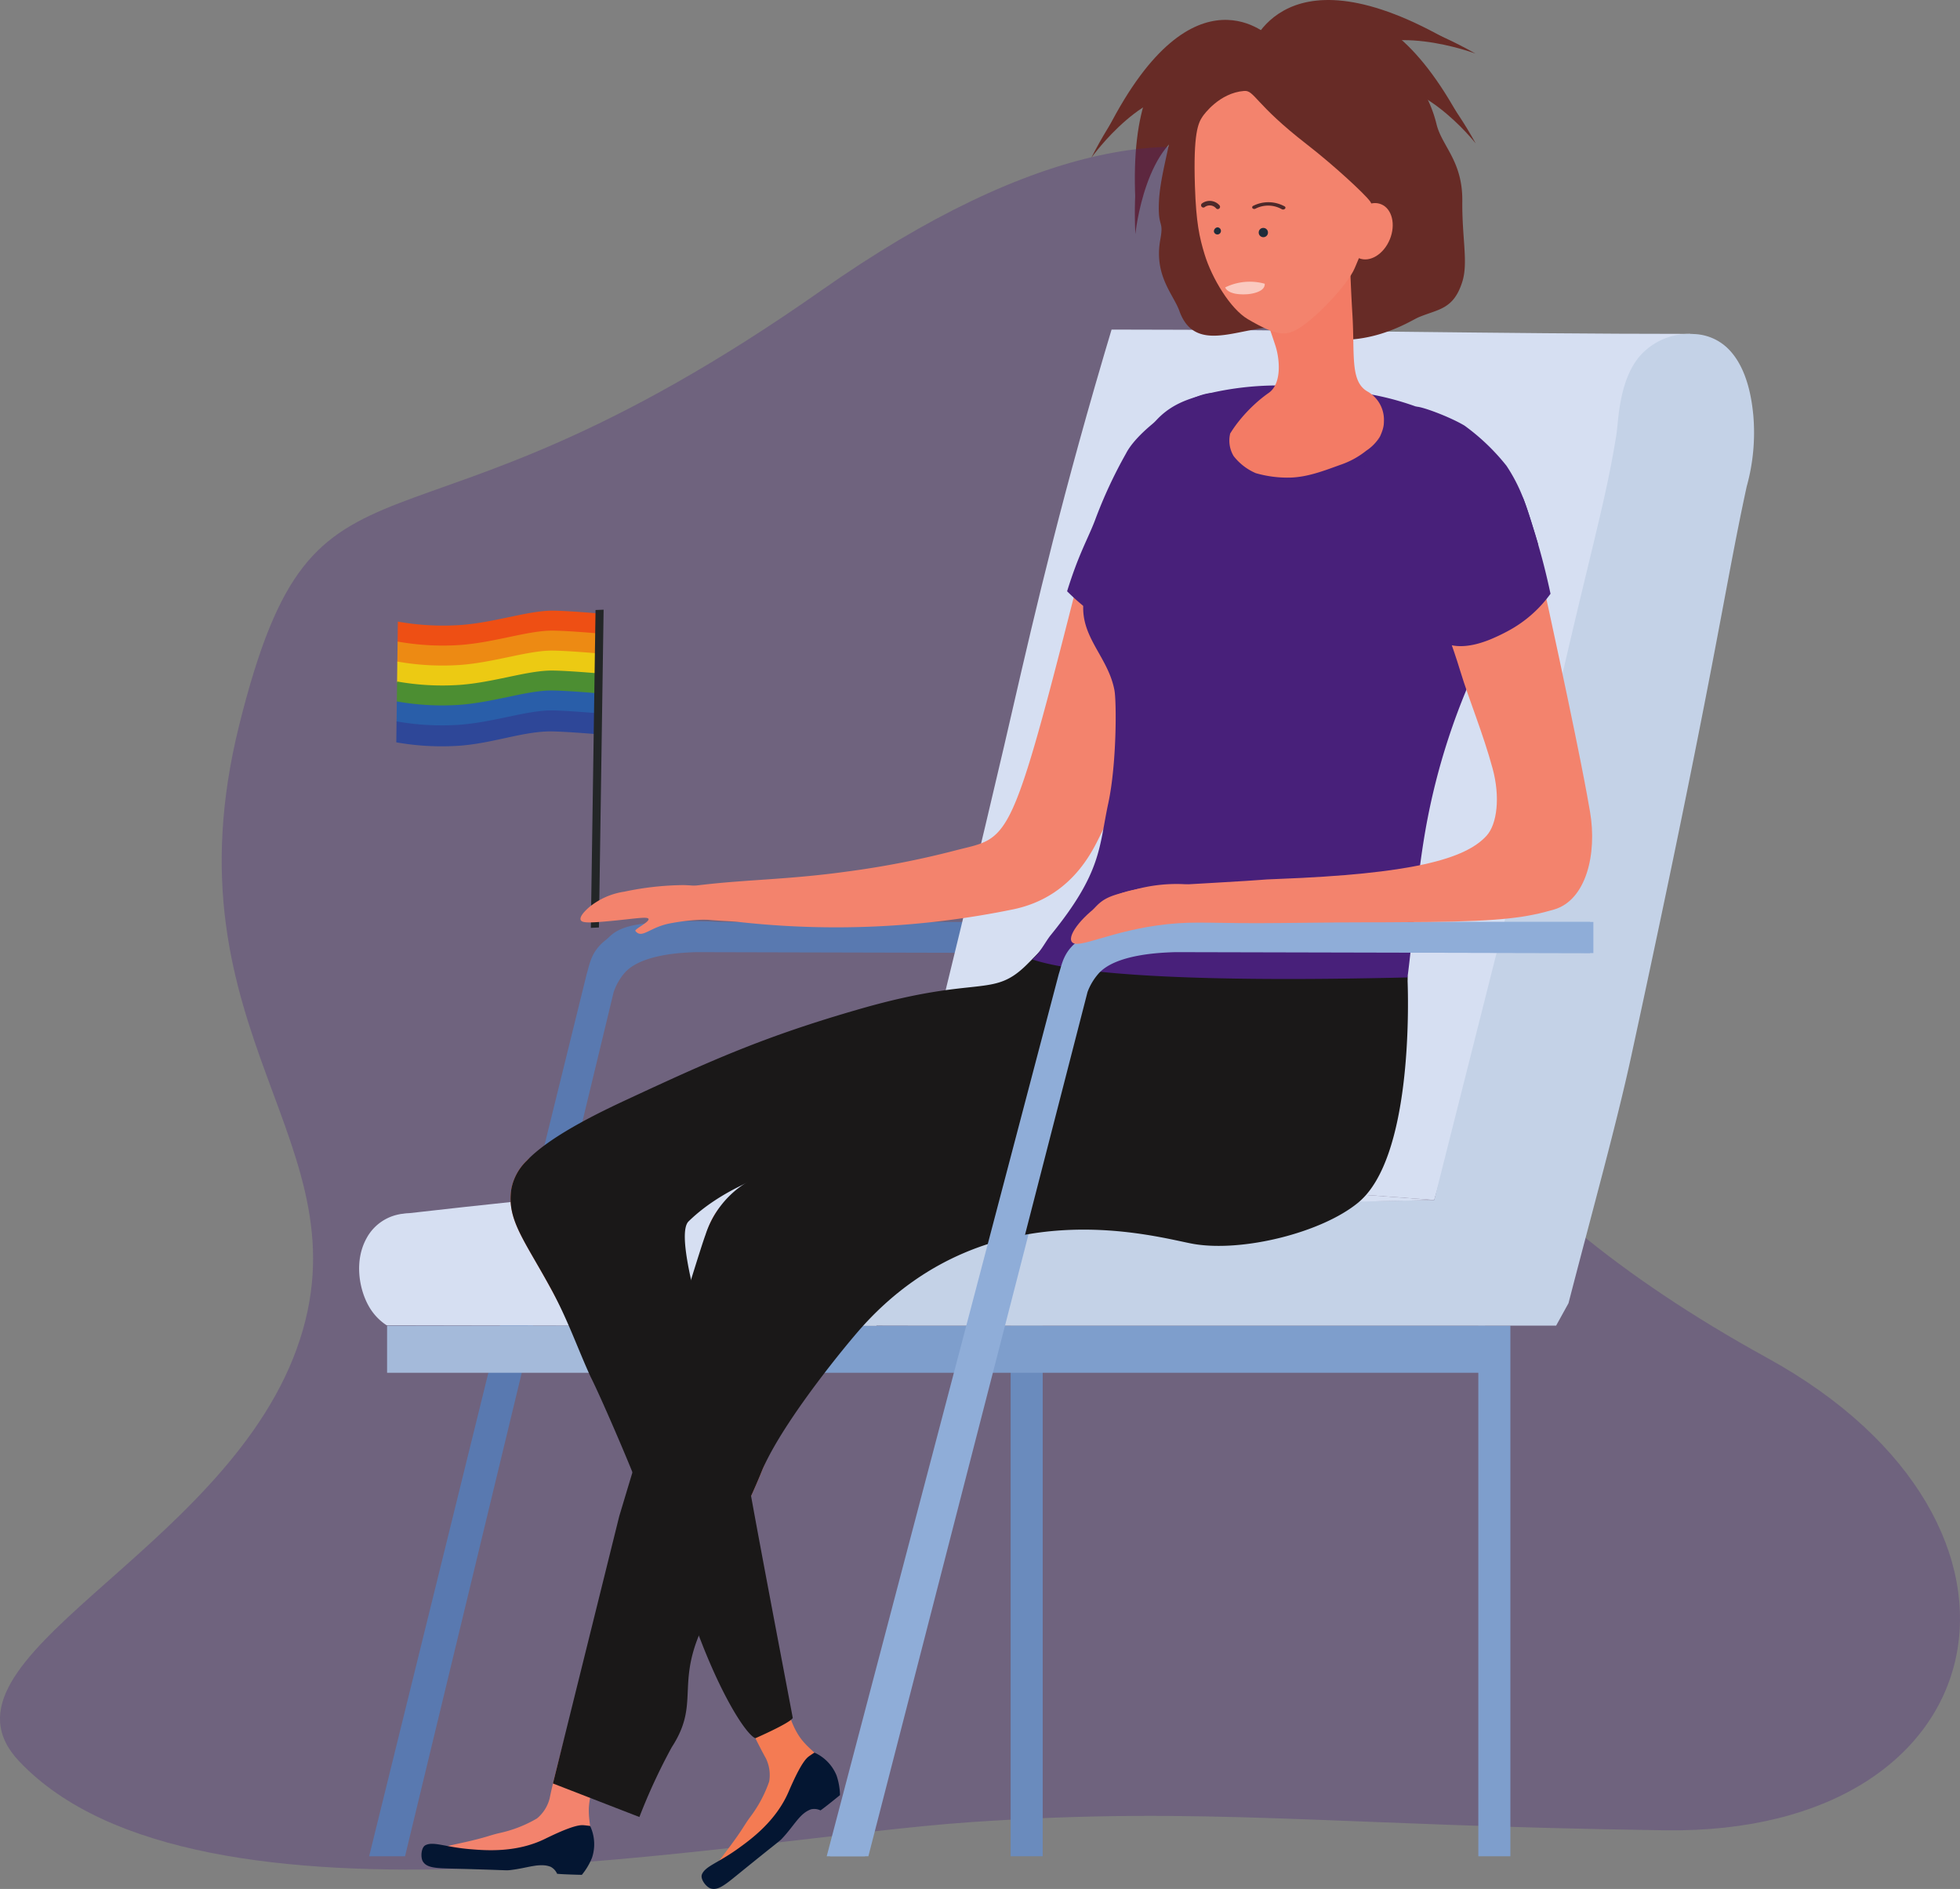 <svg xmlns="http://www.w3.org/2000/svg" width="359" height="345.922" viewBox="0 0 359 345.922">
  <rect x="0" y="0" width="359" height="345.922" fill="#808080" stroke="none"/>
  <g id="Group_95847" data-name="Group 95847" transform="translate(-207.92 -289.34)">
    <g id="Group_95826" data-name="Group 95826" transform="translate(415.78 296.5)">
      <path id="Path_21535" data-name="Path 21535" d="M268.368,291.113s-19.246-5.369-17.649,29.18c0,0,1.82-17.81,11.4-19.5Z" transform="translate(-250.624 -290.811)" fill="#672b26"/>
      <path id="Path_21536" data-name="Path 21536" d="M268.368,292.394s-19.246-5.369-17.649,29.18c0,0,1.82-17.81,11.4-19.5Z" transform="translate(-250.624 -285.857)" fill="#672b26"/>
    </g>
    <g id="Group_95830" data-name="Group 95830" transform="translate(407.813 289.34)">
      <g id="Group_95827" data-name="Group 95827" transform="translate(0 3.64)">
        <path id="Path_21537" data-name="Path 21537" d="M279.437,293.369s-14.033-14.223-29.813,16.554c0,0,10.426-14.549,19.577-11.258Z" transform="translate(-246.528 -290.088)" fill="#672b26"/>
        <path id="Path_21538" data-name="Path 21538" d="M278.8,294.481s-14.038-14.223-29.813,16.554c0,0,10.426-14.549,19.577-11.258Z" transform="translate(-248.988 -285.787)" fill="#672b26"/>
      </g>
      <g id="Group_95828" data-name="Group 95828" transform="translate(35.61 2.232)">
        <path id="Path_21539" data-name="Path 21539" d="M256.3,293.753s14.714-15.468,31.5,14.777c0,0-11.059-14.091-20.686-10.1Z" transform="translate(-256.304 -289.798)" fill="#672b26"/>
        <path id="Path_21540" data-name="Path 21540" d="M256.98,294.841s14.719-15.469,31.5,14.782c0,0-11.059-14.1-20.686-10.1Z" transform="translate(-253.689 -285.59)" fill="#672b26"/>
      </g>
      <g id="Group_95829" data-name="Group 95829" transform="translate(28.761)">
        <path id="Path_21541" data-name="Path 21541" d="M254.9,299.143s5.291-20.029,35.921-2.828c0,0-17.187-6.454-23.792,1.528Z" transform="translate(-254.897 -289.34)" fill="#672b26"/>
        <path id="Path_21542" data-name="Path 21542" d="M256.064,299.728s5.291-20.029,35.926-2.833c0,0-17.187-6.449-23.8,1.533Z" transform="translate(-250.384 -287.083)" fill="#672b26"/>
      </g>
    </g>
    <g id="Group_95846" data-name="Group 95846" transform="translate(207.92 294.42)">
      <path id="die_2" data-name="die 2" d="M454.924,427.4c-4.9-24.507-9.345-19.406,4.2-69.808s-22.171-91.624-100.7-36.471-92.373,22.356-106.659,79.518,24.191,76.471,10.509,114.34-68.664,56.719-50.83,75.556c32.709,34.544,131.239,14.062,174.325,11.122s65.452.638,127.121,1.5S587,547.1,531.6,516.647,460.225,453.935,454.924,427.4Z" transform="translate(-207.92 -273.056)" fill="#48207a" opacity="0.3" style="mix-blend-mode: screen;isolation: isolate"/>
      <g id="Group_95839" data-name="Group 95839" transform="translate(72.586 106.573)">
        <g id="Group_95838" data-name="Group 95838">
          <g id="Group_95837" data-name="Group 95837" transform="translate(0 0.176)">
            <g id="Group_95831" data-name="Group 95831" transform="translate(0.239)">
              <path id="Path_21543" data-name="Path 21543" d="M222.882,318.16a47.939,47.939,0,0,0,11.652.613c5.967-.458,12.694-2.473,16.082-2.609,2.278-.092,9.1.511,9.1.511l.049-3.84s-6.819-.6-9.1-.511c-4.434.18-10.168,2.156-16.155,2.614a47.176,47.176,0,0,1-11.58-.618Z" transform="translate(-222.882 -312.315)" fill="#ee4f14"/>
            </g>
            <g id="Group_95832" data-name="Group 95832" transform="translate(0.19 3.655)">
              <path id="Path_21544" data-name="Path 21544" d="M222.872,318.912a47.947,47.947,0,0,0,11.653.613c5.967-.457,12.694-2.473,16.082-2.609,2.278-.092,9.1.511,9.1.511l.053-3.84s-6.824-.6-9.1-.511c-4.434.18-10.168,2.156-16.155,2.614a47.174,47.174,0,0,1-11.58-.618Z" transform="translate(-222.872 -313.066)" fill="#ed8a13"/>
            </g>
            <g id="Group_95833" data-name="Group 95833" transform="translate(0.141 7.31)">
              <path id="Path_21545" data-name="Path 21545" d="M222.862,319.663a47.809,47.809,0,0,0,11.652.608c5.967-.453,12.694-2.468,16.082-2.6,2.278-.093,9.1.506,9.1.506l.049-3.835s-6.819-.6-9.1-.511c-4.439.18-10.168,2.156-16.155,2.614a47.141,47.141,0,0,1-11.58-.618Z" transform="translate(-222.862 -313.817)" fill="#ecca13"/>
            </g>
            <g id="Group_95834" data-name="Group 95834" transform="translate(0.097 10.965)">
              <path id="Path_21546" data-name="Path 21546" d="M222.853,320.409a47.636,47.636,0,0,0,11.648.613c5.972-.453,12.694-2.468,16.087-2.6,2.273-.093,9.1.506,9.1.506l.049-3.84s-6.819-.6-9.1-.506c-4.439.175-10.168,2.151-16.155,2.609a46.888,46.888,0,0,1-11.58-.618Z" transform="translate(-222.853 -314.568)" fill="#4c8e32"/>
            </g>
            <g id="Group_95835" data-name="Group 95835" transform="translate(0.049 14.617)">
              <path id="Path_21547" data-name="Path 21547" d="M222.843,321.163a47.94,47.94,0,0,0,11.652.613c5.967-.457,12.694-2.473,16.082-2.609,2.278-.088,9.1.511,9.1.511l.049-3.84s-6.819-.6-9.1-.511c-4.439.18-10.168,2.156-16.155,2.614a47.176,47.176,0,0,1-11.58-.618Z" transform="translate(-222.843 -315.318)" fill="#295ea9"/>
            </g>
            <g id="Group_95836" data-name="Group 95836" transform="translate(0 18.271)">
              <path id="Path_21548" data-name="Path 21548" d="M222.833,321.914a47.936,47.936,0,0,0,11.653.613c5.967-.458,11.107-2.453,16.082-2.609,2.278-.073,9.1.511,9.1.511l.049-3.84s-6.819-.6-9.1-.511c-4.434.18-10.168,2.156-16.155,2.614a47.181,47.181,0,0,1-11.58-.618Z" transform="translate(-222.833 -316.069)" fill="#2e4798"/>
            </g>
          </g>
          <path id="Path_21549" data-name="Path 21549" d="M231.634,370.472l.859-58.193-1.479.057-.861,58.211Z" transform="translate(-194.519 -312.279)" fill="#232627"/>
        </g>
      </g>
      <g id="Group_95845" data-name="Group 95845" transform="translate(65.778)">
        <g id="woman_2" data-name="woman 2">
          <g id="_Group_" data-name="&lt;Group&gt;">
            <g id="Group_95842" data-name="Group 95842">
              <g id="Group_95840" data-name="Group 95840" transform="translate(0 55.276)">
                <rect id="Rectangle_18310" data-name="Rectangle 18310" width="5.872" height="97.169" transform="translate(125.209 279.581) rotate(-180)" fill="#6a8bbd"/>
                <rect id="Rectangle_18311" data-name="Rectangle 18311" width="146.671" height="8.628" transform="translate(206.229 191.04) rotate(-180)" fill="#7e9ecc"/>
                <rect id="Rectangle_18312" data-name="Rectangle 18312" width="5.872" height="97.169" transform="translate(210.869 279.581) rotate(-180)" fill="#7e9ecc"/>
                <path id="Path_21550" data-name="Path 21550" d="M352.87,324.158H286.314a90.79,90.79,0,0,0-13,.185c-6.191.506-7.048,2.244-8.158,3.115-2.7,2.117-2.911,4.317-3.49,6.206L221.811,495.257h6.576L266.6,336.989a10.763,10.763,0,0,1,1.85-3.324c2.925-3.626,10.776-3.9,13.249-3.982l71.176.175Z" transform="translate(-219.977 -215.674)" fill="#5979b0"/>
                <path id="Path_21551" data-name="Path 21551" d="M386.106,302.529c-35.332,0-70.665-.789-106-.789-.73,2.434-1.811,6.065-3.081,10.475-8.041,27.91-12.426,47.768-16.637,65.938-3.324,14.33-11.93,50.314-18.491,75.8l97.3,7.189Z" transform="translate(-142.285 -301.74)" fill="#d6dff2"/>
                <path id="Path_21552" data-name="Path 21552" d="M222.8,340.887a8.626,8.626,0,0,1,7.681-4.522l50.747-1.231,35.5-.492c-.165,7.423-.394,14.845-.535,22.263H262.859l-36.389-.068a10.1,10.1,0,0,1-3.339-3.626C221.418,350.111,220.523,344.99,222.8,340.887Z" transform="translate(-221.434 -174.495)" fill="#d6dff2"/>
                <path id="Path_21553" data-name="Path 21553" d="M418.433,304.4c3.913,3.646,4.595,10.051,4.833,12.324a36.81,36.81,0,0,1-1.207,13.147c-4.235,19.513-5.744,33.278-21.154,104.357-2.692,12.407-6.921,27.549-11.482,45.189l-2.268,4.108H272.772l-32.942-.068a9.805,9.805,0,0,1-3.023-3.626c-1.548-3.1-2.356-8.221-.3-12.324a7.62,7.62,0,0,1,6.951-4.522l45.938-1.231,75.43-1.232,17.123-67.808c10.625-48.995,13.75-56.958,16.238-72.29.4-2.487.423-9.827,4.23-14.378a12.034,12.034,0,0,1,9.973-4.113A9.327,9.327,0,0,1,418.433,304.4Z" transform="translate(-167.91 -301.116)" fill="#c4d2e7"/>
                <path id="Path_21554" data-name="Path 21554" d="M412.463,340.2c-49.277.949-61.373,1.976-110.65,2.925l-78.857-.321c31.711-3.631,60.5-6.162,92.208-9.793Z" transform="translate(-215.549 -180.795)" fill="#d6dff2"/>
                <rect id="Rectangle_18313" data-name="Rectangle 18313" width="73.251" height="8.628" transform="translate(78.373 191.04) rotate(-180)" fill="#a4bada"/>
                <path id="Path_21555" data-name="Path 21555" d="M378.963,324.158h-71a103.343,103.343,0,0,0-13.872.185c-6.6.506-7.515,2.244-8.7,3.115-2.872,2.117-3.105,4.317-3.724,6.206L239.157,495.257h7.014L286.93,336.989a10.681,10.681,0,0,1,1.971-3.324c3.12-3.626,11.5-3.9,14.135-3.982l75.926.175Z" transform="translate(-152.894 -215.674)" fill="#8fadd8"/>
              </g>
              <path id="Path_21556" data-name="Path 21556" d="M325.7,305.327c-6,0-12.762,8.386-19.163,33.546-11.049,43.446-11.609,41.981-20.745,44.269a164.739,164.739,0,0,1-20.482,4.006c-9.657,1.334-17.007,1.426-24.653,2.219-9.292.964-7.642,1.524-6.931,4.123.745,2.74,8.917,2.512,11.964,2.862a161.429,161.429,0,0,0,50.124-2.283c11.808-2.38,15.293-12.271,16.6-14.6,6.488-11.545,5.427-16.457,12.037-35.508a193.79,193.79,0,0,0,7.866-30.665C332.54,312,331.109,305.332,325.7,305.327Z" transform="translate(-176.152 -232.592)" fill="#f3836d"/>
              <path id="Path_21557" data-name="Path 21557" d="M275.518,304.225c-3.495-1.027-14.174,6.1-16.656,10.986a85.166,85.166,0,0,0-5.7,12.285c-1.3,3.4-2.959,6.079-5.086,12.942a39.944,39.944,0,0,0,3.529,3.13c4.235,3.869,11.808,6.624,17.255,4.006,8.479-4.069,7.33-19,7.087-22.186a61.81,61.81,0,0,1,.185-11.964C276.784,306.44,276.219,304.43,275.518,304.225Z" transform="translate(-118.4 -237.238)" fill="#48207a"/>
              <g id="Group_95841" data-name="Group 95841" transform="translate(27.734 196.6)">
                <path id="Path_21558" data-name="Path 21558" d="M234.617,365.251c3,5.525,5.481,10.577,7.8,15.634,1.222,2.667,2.4,5.339,3.582,8.085,1.212,2.823,2.439,5.719,3.719,8.771,5.213,12.4,9.482,22.176,12.9,29.779,4.551,10.129,7.6,16.4,9.36,19.9,1.265,2.517,1.869,3.587,1.893,3.616a6.976,6.976,0,0,1,.633,4.313,23.5,23.5,0,0,1-3.392,6.386c-1.251,1.669-1.275,2.122-3.947,5.695-4.332,5.777-4.113,5.422-3.763,5.743.389.36,1.475-.385,10.9-7.3a41.22,41.22,0,0,0,7.389-6.537c3.29-3.787,3.3-5.359,3.232-6.006-.234-2.341-2.419-3.11-4.41-5.583-2.526-3.139-3.373-8.5-3.767-11.492-1.392-10.509-2.409-13.833-5.228-29.365-1.329-7.33-2.672-11.059-4.351-17.216-.112-.4-.224-.823-.336-1.251-2.585-9.715-5.091-15.566-7.048-19.158-4.21-7.739-6.946-7.15-10-15.561-.823-2.273,4.137-3.728,3.685-7.476-.925-7.608-.195-12.5-.136-15.449-1.275.555-2.56,1.085-3.845,1.621-6.3,3.037-12.7,5.894-19.027,8.893l-.015,0-.151.161c-.068.073-.141.141-.2.209l0,0a9.677,9.677,0,0,0-2.794,5.082C226.362,352.416,229.672,356.154,234.617,365.251Z" transform="translate(-227.132 -330.775)" fill="#f47b53"/>
                <path id="Path_21559" data-name="Path 21559" d="M253.893,356.03c-1.149.886-2.575,3.967-3.651,6.459-2.322,5.369-6.907,8.688-9.141,10.3-3.753,2.716-6.089,3.271-6.717,4.794-.341.832.759,2.312,1.6,2.575,1.324.419,2.653-.672,4.867-2.473,8.046-6.532,7.676-6.094,8.265-6.727,2.229-2.385,3.193-4.566,5.247-5.291a2.616,2.616,0,0,1,1.738.195c.759-.5,3.573-2.8,3.573-2.8a11.971,11.971,0,0,0-.623-3.577,7.848,7.848,0,0,0-4.055-4.206S254.282,355.733,253.893,356.03Z" transform="translate(-199.33 -236.005)" fill="#041632"/>
              </g>
              <path id="Path_21560" data-name="Path 21560" d="M224.027,455.741c.058.526,1.368.672,13.025,1.548a41.376,41.376,0,0,0,9.866-.151c4.96-.735,5.987-1.923,6.362-2.458,1.348-1.932.185-3.938.282-7.111a13.284,13.284,0,0,1,.774-3.8,35.272,35.272,0,0,1,3.845-7.374c5.783-8.878,7.175-12.071,15.142-25.7,4.011-6.848,5.344-10.606,8.455-17.07,1.217-2.536,2.249-4.833,3.115-6.917l.015-.034c.17-.414.331-.813.492-1.207l.029-.073a67.409,67.409,0,0,0,3.47-10.9c1.84-8.615-.618-9.949,2.536-18.316.852-2.263,5.568-.141,7.661-3.28,6.712-10.076,12.159-12.315,11.326-15.031-.774-2.507-6.1-2.857-13.731-3.363-5.685-.38-9.71-.648-12.714-.253a9.384,9.384,0,0,0-5.1,2.01c-4.39,3.694-4.308,8.688-6.478,18.812-.531,2.473-1.071,4.833-1.631,7.121-.75,3.042-1.523,5.958-2.336,8.825-.618,2.2-1.261,4.366-1.927,6.551l0,.01c-1.178,3.87-2.429,7.793-3.777,11.993-10.256,31.94-14.349,47.666-15.731,53.458h0c-.443,1.85-.6,2.687-.608,2.721a6.956,6.956,0,0,1-2.331,3.685,23.413,23.413,0,0,1-6.727,2.643c-2.039.453-2.351.784-6.707,1.752C223.57,455.4,223.974,455.274,224.027,455.741Z" transform="translate(-211.49 -121.501)" fill="#f3836d"/>
              <path id="Path_21561" data-name="Path 21561" d="M253.35,358.012c-1.45-.073-4.541,1.333-6.98,2.526-5.252,2.57-10.9,2.1-13.638,1.874-4.619-.38-6.751-1.48-8.221-.73-.8.409-.925,2.249-.462,2.989.735,1.183,2.448,1.217,5.305,1.295,10.358.273,9.793.365,10.655.273,3.242-.365,5.393-1.392,7.423-.609a2.627,2.627,0,0,1,1.193,1.28c.9.117,4.532.2,4.532.2a11.945,11.945,0,0,0,1.859-3.12,7.861,7.861,0,0,0-.341-5.831S253.837,358.037,253.35,358.012Z" transform="translate(-212.363 -28.849)" fill="#041632"/>
              <path id="Path_21562" data-name="Path 21562" d="M234.617,399.188c3,5.525,4.853,10.9,7.17,15.96,2.074,4.079,8.567,19.285,8.63,20.1,3.981,9.389,5.276,12.173,11.76,28.737,4.123,10.528,8.216,16.724,9.8,17.367,0,0,6.328-2.76,6.848-3.709.024-.044-8.878-46.362-8.523-46.08,1.1.886-14.69-40.832-10.557-44.863,22.541-21.991,90.928-14.344,97.226-13.288,8.927,1.494-5.544,12.12,5.549,6.118,11.068-5.982,29.151-31.808,28.9-37.5-.073-1.684-1.421-3.6-3.665-5.568-11.419-9.988-46.138-21.2-55.464-9.394-3.874,4.9-5.067,7.16-10.621,12.636-6.279,6.186-8.659,1.84-30.251,8.012-17.824,5.091-27.778,9.623-42.818,16.608-5.047,2.341-13.755,6.527-18.146,10.9-.058.054-.112.107-.165.166s-.141.141-.2.209l0,0a9.677,9.677,0,0,0-2.794,5.082C226.362,386.352,229.672,390.09,234.617,399.188Z" transform="translate(-199.398 -168.111)" fill="#1a1818"/>
              <path id="Path_21563" data-name="Path 21563" d="M228.728,480.007h0l15.834,6.143a107.478,107.478,0,0,1,5.924-12.777c5.778-8.878-.38-12.071,7.588-25.7,4.011-6.848,2.327-10.606,5.437-17.07,1.217-2.536,2.249-4.833,3.115-6.917l.015-.034c.17-.414.331-.813.492-1.207l.029-.073c4.045-9.151,15.761-23.324,18.525-26.342,23.286-25.447,54.174-15.868,60.472-14.812,8.927,1.494,23.412-2.069,30.1-7.617,9.681-8.036,9.233-35.508,8.985-41.2-.073-1.684-1.421-3.6-3.665-5.568-15.775-2.2-40.891-4.682-40.589,1.961.438,9.672-22.044,22.852-41.835,27.691-11.322,2.77-26.011,7.642-34.782,13.346a17.653,17.653,0,0,0-7.705,9.7c-1.533,4.015-15.8,51.546-15.8,51.546Z" transform="translate(-193.227 -158.48)" fill="#1a1818"/>
              <path id="Path_21564" data-name="Path 21564" d="M256.447,323.838a31.711,31.711,0,0,0-7.812-1.2,54.215,54.215,0,0,0-10.815,1.2,13.238,13.238,0,0,0-6.41,2.8c-.448.394-1.918,1.684-1.6,2.4.224.5,1.241.574,5.208.2,4.731-.438,7.038-.891,7.209-.4.2.56-2.648,1.893-2.4,2.2,1.2,1.533,2.585-.7,6.406-1.4a38.957,38.957,0,0,1,4.609-.6c4.011-.268,5.344.326,6.809-.8.857-.657,1.689-1.85,1.4-2.8C258.793,324.573,257.7,324.189,256.447,323.838Z" transform="translate(-189.22 -165.632)" fill="#f3836d"/>
              <path id="Path_21565" data-name="Path 21565" d="M292.756,295.107c-3.247-1.567-4.746-2.711-11.064-4.089a27.68,27.68,0,0,0-13.429.414,19.93,19.93,0,0,0-10.3,7.126,19.062,19.062,0,0,0-3.948,9.482c-.4,3.831-2.229,9.525-2.453,14.057-.253,5.091.92,3.383.253,7.009-1.227,6.634,2.366,10.042,3.49,13.161,3.393,9.423,14.023.686,21.124,3.578,11.506,4.687,21.022-1.733,22.638-2.419,3.587-1.533,6.435-1.373,8.051-6.522,1.11-3.539-.068-7.948,0-14.807.068-7.3-3.733-10.032-4.707-14C301.059,302.588,297.808,297.545,292.756,295.107Z" transform="translate(-105.056 -290.384)" fill="#672b26"/>
              <ellipse id="Ellipse_1426" data-name="Ellipse 1426" cx="5.341" cy="3.903" rx="5.341" ry="3.903" transform="translate(179.542 40.733) rotate(-67.736)" fill="#f3836d"/>
              <path id="Path_21566" data-name="Path 21566" d="M246.758,408.945c13.541,4.546,55.649,3.607,68.762,3.31,1.056-8.012,1.567-17.1,3.3-27.043a121.81,121.81,0,0,1,10.9-33.1c.273-.555.55-1.12.823-1.7,2.093-4.478,3.991-9.905,3.816-20.073-.053-3.125,4.167,4.094,5.1,2.643h0c-.185-.633-.36-1.231-.53-1.786-.852-2.779-1.5-4.867-2.2-6.673-3.373-5.656-9.462-12.67-17.119-15.834q-1.263-.526-2.463-.954c-8.479-3.057-14.291-2.823-16.914-3.251a55.883,55.883,0,0,0-20.326.638c-5.68,1.387-10.577,2.716-14.111,11.19-3.349,8.046-6.216,16.408-8.888,24-3.032,8.625,3.582,12.212,4.936,19.338.394,2.078.424,13.512-1.129,20.716-1.733,8.051-1.129,12.582-10.557,24.157-.915,1.124-2,3.344-3.407,4.424Z" transform="translate(-123.498 -238.336)" fill="#48207a"/>
              <path id="Path_21567" data-name="Path 21567" d="M378.841,324.158h-71a103.36,103.36,0,0,0-13.872.185c-6.605.506-7.515,2.244-8.7,3.115-2.872,2.117-3.105,4.317-3.724,6.206L239.03,495.257h7.014L286.8,336.989a10.776,10.776,0,0,1,1.971-3.324c3.125-3.626,11.5-3.9,14.135-3.982l75.931.175Z" transform="translate(-153.385 -160.398)" fill="#8fadd8"/>
              <path id="Path_21568" data-name="Path 21568" d="M276.058,324.307c-3.091.175-3.519-1.168-8.012-1.606a28.689,28.689,0,0,0-10.148,1.071c-3.237.779-4.887,1.2-6.41,2.672-1.874,1.811-3.383,4.5-2.667,5.339.667.779,2.682-.749,7.209-1.669a48.292,48.292,0,0,1,7.613-.6c5.7-.214,6.795.156,9.813-.4,4.035-.74,5.471-.837,5.807-1.8a2.457,2.457,0,0,0-.8-2.4A3.311,3.311,0,0,0,276.058,324.307Z" transform="translate(-116.224 -165.818)" fill="#f3836d"/>
              <path id="Path_21569" data-name="Path 21569" d="M317.947,305.757c4.59-.054,6.931,1.475,9.53,6.332,4.332,8.089,7.038,19.815,8.133,24.858,5.992,27.656,7.174,34.627,7.681,37.552,1.334,7.778-.73,16.2-6.576,17.912-4.9,1.431-9.472,2.147-23.042,2.283-14.7.146-5.865-.044-27.219.195-12.12.136-15.094-.375-20.628.214-10.338,1.11-16.447,4.78-17.469,3.208-.842-1.309,2.341-5.15,6.152-7.481,4.1-2.507,7.871-2.614,19.406-3.276,11.979-.682,8.085-.579,12.071-.73,24.663-.93,34.5-3.631,38.384-7.953,1.9-2.127,2.5-7.043,1.085-12.266-1.738-6.415-4.327-12.6-5.919-17.834-3.057-10.066-6.055-14.865-8.717-26.547-.774-3.407-1.786-8.518,1.144-12.621C312.364,309.038,314.681,305.791,317.947,305.757Z" transform="translate(-117.836 -230.934)" fill="#f3836d"/>
              <path id="Path_21570" data-name="Path 21570" d="M260.432,321.668c.034,2.069.3,3.743,2.536,11.448,3.7,12.723,4.6,13.716,5.671,14.373,2.789,1.723,6.323.935,9.092-.17a34.916,34.916,0,0,0,3.407-1.616,22.914,22.914,0,0,0,7.759-6.8c-.745-3.514-1.538-6.546-2.254-9.009-.185-.633-.36-1.231-.53-1.786-.852-2.779-1.5-4.867-2.2-6.673a30.288,30.288,0,0,0-3.081-5.972,39.187,39.187,0,0,0-7.681-7.35c-2.706-1.621-7.836-3.519-8.82-3.466-1.28.073,1.431,3.85-.579,5.49C260.281,312.985,260.374,318.519,260.432,321.668Z" transform="translate(-70.678 -235.246)" fill="#48207a"/>
              <path id="Path_21571" data-name="Path 21571" d="M276.145,301.491c1.855,6.488,1.071,8.815,1.942,23.164.448,7.32-.462,12.188,2.736,14.052a5.959,5.959,0,0,1,3.028,5.568c0,1.193-.4,2.444-2.609,6.2-2.156,3.675-4.814,5.909-9.345,8.411-4.025,2.229-7.393,2.969-10.679,2.044-4.59-1.29-8.6-5.052-7.048-11.064,1.032-3.991,5.155-8.513,8.571-10.879,2.473-1.713,2.025-6.274,1.232-8.688-1.762-5.354-2.322-6.449-4.931-14.943-4.385-14.281-.754-15.347.472-17.167,2-2.969,6.8-3.495,10.027-2.818A8.392,8.392,0,0,1,276.145,301.491Z" transform="translate(-96.151 -272.105)" fill="#f37b65"/>
              <path id="Path_21572" data-name="Path 21572" d="M285.025,312.995c1.7,2.37-2,10.2-2.808,12.183-1.27,3.11-7.788,9.964-11,11.477-1.728.818-3.251,1.051-8.586-2.088-3.227-1.893-6.6-7.54-7.919-11.852-.969-3.164-1.558-5.865-1.777-12.495-.321-9.73.6-11.609,1.421-12.8.229-.331,3.057-4.293,7.588-4.653,1.9-.151,1.947,2.395,11.5,9.793C278.391,306.395,284.076,311.666,285.025,312.995Z" transform="translate(-99.846 -281.194)" fill="#f3836d"/>
              <path id="Path_21573" data-name="Path 21573" d="M280.9,308.772a15.541,15.541,0,0,1-4.829,2.619c-3.4,1.241-5.928,2.156-8.883,2.3a20.977,20.977,0,0,1-6.522-.808,10.2,10.2,0,0,1-4.059-3.134,5.542,5.542,0,0,1-.638-4.089c-.954.136-3.4,5.529-1.514,9.74a7.692,7.692,0,0,0,5.028,4.57,19.064,19.064,0,0,0,8.674.472c1.689-.316,5.7-1.543,10.329-6.328a26.261,26.261,0,0,0,4.955-7.973A8.256,8.256,0,0,1,280.9,308.772Z" transform="translate(-96.432 -231.315)" fill="#48207a"/>
            </g>
          </g>
        </g>
        <g id="Group_95844" data-name="Group 95844" transform="translate(154.214 31.712)">
          <g id="Group_95843" data-name="Group 95843">
            <path id="Path_21574" data-name="Path 21574" d="M253.6,298.692a.651.651,0,1,0,.642-.8.738.738,0,0,0-.642.8" transform="translate(-251.244 -293.05)" fill="#1f2c3a"/>
            <path id="Path_21575" data-name="Path 21575" d="M255.287,298.714a.848.848,0,1,0,.857-.8.827.827,0,0,0-.857.8" transform="translate(-244.727 -292.965)" fill="#1f2c3a"/>
            <path id="Path_21576" data-name="Path 21576" d="M260.775,298.282a.483.483,0,0,0,.258-.117.266.266,0,0,0-.029-.443,6.181,6.181,0,0,0-5.758-.117.3.3,0,0,0-.156.438.475.475,0,0,0,.56.088,5.07,5.07,0,0,1,4.809.092.5.5,0,0,0,.316.058" transform="translate(-245.684 -296.709)" fill="#4d292a"/>
            <path id="Path_21577" data-name="Path 21577" d="M253.427,298.1a.41.41,0,0,0,.37-.078,1.539,1.539,0,0,1,2.093.263.412.412,0,0,0,.589-.019.416.416,0,0,0-.015-.589,2.387,2.387,0,0,0-3.193-.307.418.418,0,0,0-.058.589.4.4,0,0,0,.214.141" transform="translate(-253.117 -296.899)" fill="#4d292a"/>
          </g>
          <path id="Path_21578" data-name="Path 21578" d="M254.026,300.974s.375,1.519,4.171,1.241c0,0,3.183-.234,3.066-1.913A10.235,10.235,0,0,0,254.026,300.974Z" transform="translate(-249.604 -285.135)" fill="#fff" opacity="0.56"/>
        </g>
      </g>
    </g>
  </g>
</svg>
